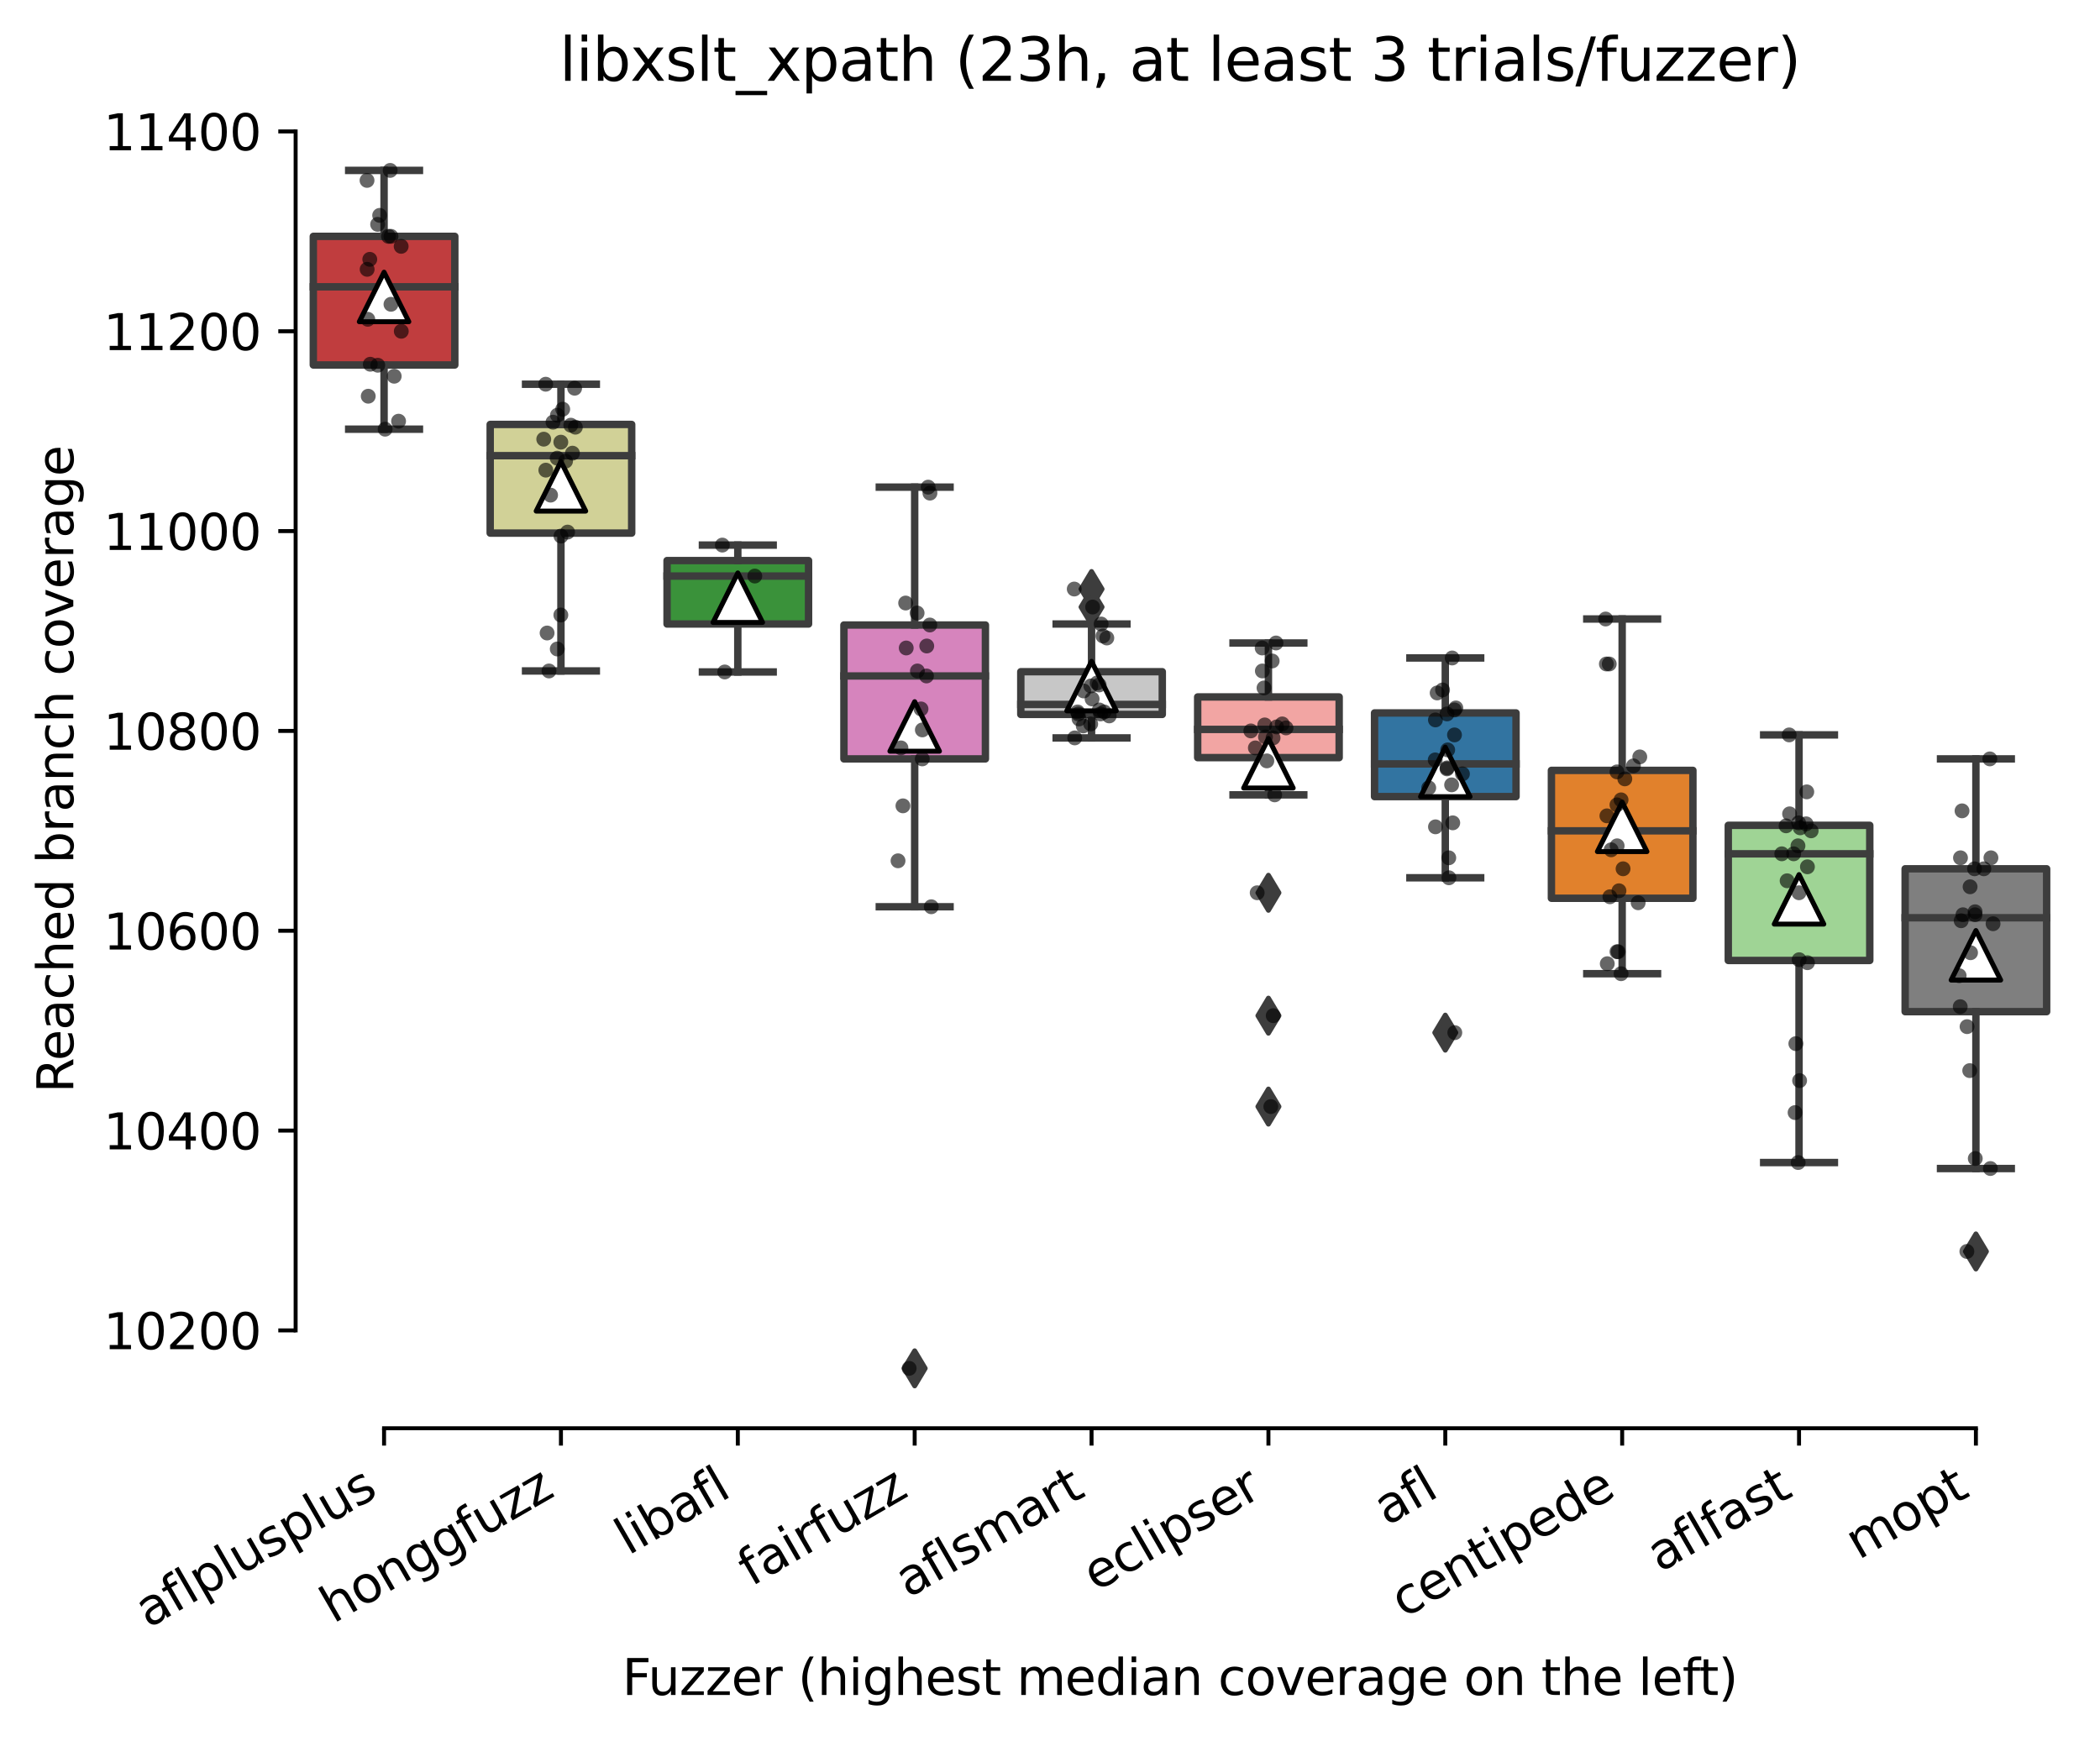 <?xml version="1.0" encoding="utf-8" standalone="no"?>
<!DOCTYPE svg PUBLIC "-//W3C//DTD SVG 1.1//EN"
  "http://www.w3.org/Graphics/SVG/1.1/DTD/svg11.dtd">
<svg xmlns:xlink="http://www.w3.org/1999/xlink" width="424.011pt" height="351.576pt" viewBox="0 0 424.011 351.576" xmlns="http://www.w3.org/2000/svg" version="1.1">
 <defs>
  <style type="text/css">*{stroke-linejoin: round; stroke-linecap: butt}</style>
 </defs>
 <g id="figure_1">
  <g id="patch_1">
   <path d="M 0 351.576 
L 424.011 351.576 
L 424.011 0 
L 0 0 
z
" style="fill: #ffffff"/>
  </g>
  <g id="axes_1">
   <g id="patch_2">
    <path d="M 59.691 288.43 
L 416.811 288.43 
L 416.811 22.318 
L 59.691 22.318 
z
" style="fill: #ffffff"/>
   </g>
   <g id="patch_3">
    <path d="M 63.262 73.708 
L 91.831 73.708 
L 91.831 47.731 
L 63.262 47.731 
L 63.262 73.708 
z
" clip-path="url(#pdbd8f06ef7)" style="fill: #c03d3e; stroke: #3d3d3d; stroke-width: 1.5; stroke-linejoin: miter"/>
   </g>
   <g id="patch_4">
    <path d="M 98.974 107.656 
L 127.543 107.656 
L 127.543 85.714 
L 98.974 85.714 
L 98.974 107.656 
z
" clip-path="url(#pdbd8f06ef7)" style="fill: #d1d197; stroke: #3d3d3d; stroke-width: 1.5; stroke-linejoin: miter"/>
   </g>
   <g id="patch_5">
    <path d="M 134.686 126.017 
L 163.255 126.017 
L 163.255 113.205 
L 134.686 113.205 
L 134.686 126.017 
z
" clip-path="url(#pdbd8f06ef7)" style="fill: #3a923a; stroke: #3d3d3d; stroke-width: 1.5; stroke-linejoin: miter"/>
   </g>
   <g id="patch_6">
    <path d="M 170.398 153.256 
L 198.967 153.256 
L 198.967 126.219 
L 170.398 126.219 
L 170.398 153.256 
z
" clip-path="url(#pdbd8f06ef7)" style="fill: #d684bd; stroke: #3d3d3d; stroke-width: 1.5; stroke-linejoin: miter"/>
   </g>
   <g id="patch_7">
    <path d="M 206.11 144.277 
L 234.679 144.277 
L 234.679 135.651 
L 206.11 135.651 
L 206.11 144.277 
z
" clip-path="url(#pdbd8f06ef7)" style="fill: #c7c7c7; stroke: #3d3d3d; stroke-width: 1.5; stroke-linejoin: miter"/>
   </g>
   <g id="patch_8">
    <path d="M 241.822 153.003 
L 270.391 153.003 
L 270.391 140.746 
L 241.822 140.746 
L 241.822 153.003 
z
" clip-path="url(#pdbd8f06ef7)" style="fill: #f2a5a3; stroke: #3d3d3d; stroke-width: 1.5; stroke-linejoin: miter"/>
   </g>
   <g id="patch_9">
    <path d="M 277.534 160.872 
L 306.103 160.872 
L 306.103 143.974 
L 277.534 143.974 
L 277.534 160.872 
z
" clip-path="url(#pdbd8f06ef7)" style="fill: #3274a1; stroke: #3d3d3d; stroke-width: 1.5; stroke-linejoin: miter"/>
   </g>
   <g id="patch_10">
    <path d="M 313.246 181.402 
L 341.815 181.402 
L 341.815 155.576 
L 313.246 155.576 
L 313.246 181.402 
z
" clip-path="url(#pdbd8f06ef7)" style="fill: #e1812c; stroke: #3d3d3d; stroke-width: 1.5; stroke-linejoin: miter"/>
   </g>
   <g id="patch_11">
    <path d="M 348.958 193.962 
L 377.527 193.962 
L 377.527 166.673 
L 348.958 166.673 
L 348.958 193.962 
z
" clip-path="url(#pdbd8f06ef7)" style="fill: #9fd495; stroke: #3d3d3d; stroke-width: 1.5; stroke-linejoin: miter"/>
   </g>
   <g id="patch_12">
    <path d="M 384.67 204.303 
L 413.239 204.303 
L 413.239 175.45 
L 384.67 175.45 
L 384.67 204.303 
z
" clip-path="url(#pdbd8f06ef7)" style="fill: #7f7f7f; stroke: #3d3d3d; stroke-width: 1.5; stroke-linejoin: miter"/>
   </g>
   <g id="matplotlib.axis_1">
    <g id="xtick_1">
     <g id="line2d_1">
      <defs>
       <path id="m243fed2390" d="M 0 0 
L 0 3.5 
" style="stroke: #000000; stroke-width: 0.8"/>
      </defs>
      <g>
       <use xlink:href="#m243fed2390" x="77.547" y="288.43" style="stroke: #000000; stroke-width: 0.8"/>
      </g>
     </g>
     <g id="text_1">
      <!-- aflplusplus -->
      <g transform="translate(29.938 328.897) rotate(-30) scale(0.1 -0.1)">
       <defs>
        <path id="DejaVuSans-61" d="M 2194 1759 
Q 1497 1759 1228 1600 
Q 959 1441 959 1056 
Q 959 750 1161 570 
Q 1363 391 1709 391 
Q 2188 391 2477 730 
Q 2766 1069 2766 1631 
L 2766 1759 
L 2194 1759 
z
M 3341 1997 
L 3341 0 
L 2766 0 
L 2766 531 
Q 2569 213 2275 61 
Q 1981 -91 1556 -91 
Q 1019 -91 701 211 
Q 384 513 384 1019 
Q 384 1609 779 1909 
Q 1175 2209 1959 2209 
L 2766 2209 
L 2766 2266 
Q 2766 2663 2505 2880 
Q 2244 3097 1772 3097 
Q 1472 3097 1187 3025 
Q 903 2953 641 2809 
L 641 3341 
Q 956 3463 1253 3523 
Q 1550 3584 1831 3584 
Q 2591 3584 2966 3190 
Q 3341 2797 3341 1997 
z
" transform="scale(0.016)"/>
        <path id="DejaVuSans-66" d="M 2375 4863 
L 2375 4384 
L 1825 4384 
Q 1516 4384 1395 4259 
Q 1275 4134 1275 3809 
L 1275 3500 
L 2222 3500 
L 2222 3053 
L 1275 3053 
L 1275 0 
L 697 0 
L 697 3053 
L 147 3053 
L 147 3500 
L 697 3500 
L 697 3744 
Q 697 4328 969 4595 
Q 1241 4863 1831 4863 
L 2375 4863 
z
" transform="scale(0.016)"/>
        <path id="DejaVuSans-6c" d="M 603 4863 
L 1178 4863 
L 1178 0 
L 603 0 
L 603 4863 
z
" transform="scale(0.016)"/>
        <path id="DejaVuSans-70" d="M 1159 525 
L 1159 -1331 
L 581 -1331 
L 581 3500 
L 1159 3500 
L 1159 2969 
Q 1341 3281 1617 3432 
Q 1894 3584 2278 3584 
Q 2916 3584 3314 3078 
Q 3713 2572 3713 1747 
Q 3713 922 3314 415 
Q 2916 -91 2278 -91 
Q 1894 -91 1617 61 
Q 1341 213 1159 525 
z
M 3116 1747 
Q 3116 2381 2855 2742 
Q 2594 3103 2138 3103 
Q 1681 3103 1420 2742 
Q 1159 2381 1159 1747 
Q 1159 1113 1420 752 
Q 1681 391 2138 391 
Q 2594 391 2855 752 
Q 3116 1113 3116 1747 
z
" transform="scale(0.016)"/>
        <path id="DejaVuSans-75" d="M 544 1381 
L 544 3500 
L 1119 3500 
L 1119 1403 
Q 1119 906 1312 657 
Q 1506 409 1894 409 
Q 2359 409 2629 706 
Q 2900 1003 2900 1516 
L 2900 3500 
L 3475 3500 
L 3475 0 
L 2900 0 
L 2900 538 
Q 2691 219 2414 64 
Q 2138 -91 1772 -91 
Q 1169 -91 856 284 
Q 544 659 544 1381 
z
M 1991 3584 
L 1991 3584 
z
" transform="scale(0.016)"/>
        <path id="DejaVuSans-73" d="M 2834 3397 
L 2834 2853 
Q 2591 2978 2328 3040 
Q 2066 3103 1784 3103 
Q 1356 3103 1142 2972 
Q 928 2841 928 2578 
Q 928 2378 1081 2264 
Q 1234 2150 1697 2047 
L 1894 2003 
Q 2506 1872 2764 1633 
Q 3022 1394 3022 966 
Q 3022 478 2636 193 
Q 2250 -91 1575 -91 
Q 1294 -91 989 -36 
Q 684 19 347 128 
L 347 722 
Q 666 556 975 473 
Q 1284 391 1588 391 
Q 1994 391 2212 530 
Q 2431 669 2431 922 
Q 2431 1156 2273 1281 
Q 2116 1406 1581 1522 
L 1381 1569 
Q 847 1681 609 1914 
Q 372 2147 372 2553 
Q 372 3047 722 3315 
Q 1072 3584 1716 3584 
Q 2034 3584 2315 3537 
Q 2597 3491 2834 3397 
z
" transform="scale(0.016)"/>
       </defs>
       <use xlink:href="#DejaVuSans-61"/>
       <use xlink:href="#DejaVuSans-66" x="61.279"/>
       <use xlink:href="#DejaVuSans-6c" x="96.484"/>
       <use xlink:href="#DejaVuSans-70" x="124.268"/>
       <use xlink:href="#DejaVuSans-6c" x="187.744"/>
       <use xlink:href="#DejaVuSans-75" x="215.527"/>
       <use xlink:href="#DejaVuSans-73" x="278.906"/>
       <use xlink:href="#DejaVuSans-70" x="331.006"/>
       <use xlink:href="#DejaVuSans-6c" x="394.482"/>
       <use xlink:href="#DejaVuSans-75" x="422.266"/>
       <use xlink:href="#DejaVuSans-73" x="485.645"/>
      </g>
     </g>
    </g>
    <g id="xtick_2">
     <g id="line2d_2">
      <g>
       <use xlink:href="#m243fed2390" x="113.259" y="288.43" style="stroke: #000000; stroke-width: 0.8"/>
      </g>
     </g>
     <g id="text_2">
      <!-- honggfuzz -->
      <g transform="translate(67.319 327.933) rotate(-30) scale(0.1 -0.1)">
       <defs>
        <path id="DejaVuSans-68" d="M 3513 2113 
L 3513 0 
L 2938 0 
L 2938 2094 
Q 2938 2591 2744 2837 
Q 2550 3084 2163 3084 
Q 1697 3084 1428 2787 
Q 1159 2491 1159 1978 
L 1159 0 
L 581 0 
L 581 4863 
L 1159 4863 
L 1159 2956 
Q 1366 3272 1645 3428 
Q 1925 3584 2291 3584 
Q 2894 3584 3203 3211 
Q 3513 2838 3513 2113 
z
" transform="scale(0.016)"/>
        <path id="DejaVuSans-6f" d="M 1959 3097 
Q 1497 3097 1228 2736 
Q 959 2375 959 1747 
Q 959 1119 1226 758 
Q 1494 397 1959 397 
Q 2419 397 2687 759 
Q 2956 1122 2956 1747 
Q 2956 2369 2687 2733 
Q 2419 3097 1959 3097 
z
M 1959 3584 
Q 2709 3584 3137 3096 
Q 3566 2609 3566 1747 
Q 3566 888 3137 398 
Q 2709 -91 1959 -91 
Q 1206 -91 779 398 
Q 353 888 353 1747 
Q 353 2609 779 3096 
Q 1206 3584 1959 3584 
z
" transform="scale(0.016)"/>
        <path id="DejaVuSans-6e" d="M 3513 2113 
L 3513 0 
L 2938 0 
L 2938 2094 
Q 2938 2591 2744 2837 
Q 2550 3084 2163 3084 
Q 1697 3084 1428 2787 
Q 1159 2491 1159 1978 
L 1159 0 
L 581 0 
L 581 3500 
L 1159 3500 
L 1159 2956 
Q 1366 3272 1645 3428 
Q 1925 3584 2291 3584 
Q 2894 3584 3203 3211 
Q 3513 2838 3513 2113 
z
" transform="scale(0.016)"/>
        <path id="DejaVuSans-67" d="M 2906 1791 
Q 2906 2416 2648 2759 
Q 2391 3103 1925 3103 
Q 1463 3103 1205 2759 
Q 947 2416 947 1791 
Q 947 1169 1205 825 
Q 1463 481 1925 481 
Q 2391 481 2648 825 
Q 2906 1169 2906 1791 
z
M 3481 434 
Q 3481 -459 3084 -895 
Q 2688 -1331 1869 -1331 
Q 1566 -1331 1297 -1286 
Q 1028 -1241 775 -1147 
L 775 -588 
Q 1028 -725 1275 -790 
Q 1522 -856 1778 -856 
Q 2344 -856 2625 -561 
Q 2906 -266 2906 331 
L 2906 616 
Q 2728 306 2450 153 
Q 2172 0 1784 0 
Q 1141 0 747 490 
Q 353 981 353 1791 
Q 353 2603 747 3093 
Q 1141 3584 1784 3584 
Q 2172 3584 2450 3431 
Q 2728 3278 2906 2969 
L 2906 3500 
L 3481 3500 
L 3481 434 
z
" transform="scale(0.016)"/>
        <path id="DejaVuSans-7a" d="M 353 3500 
L 3084 3500 
L 3084 2975 
L 922 459 
L 3084 459 
L 3084 0 
L 275 0 
L 275 525 
L 2438 3041 
L 353 3041 
L 353 3500 
z
" transform="scale(0.016)"/>
       </defs>
       <use xlink:href="#DejaVuSans-68"/>
       <use xlink:href="#DejaVuSans-6f" x="63.379"/>
       <use xlink:href="#DejaVuSans-6e" x="124.561"/>
       <use xlink:href="#DejaVuSans-67" x="187.939"/>
       <use xlink:href="#DejaVuSans-67" x="251.416"/>
       <use xlink:href="#DejaVuSans-66" x="314.893"/>
       <use xlink:href="#DejaVuSans-75" x="350.098"/>
       <use xlink:href="#DejaVuSans-7a" x="413.477"/>
       <use xlink:href="#DejaVuSans-7a" x="465.967"/>
      </g>
     </g>
    </g>
    <g id="xtick_3">
     <g id="line2d_3">
      <g>
       <use xlink:href="#m243fed2390" x="148.971" y="288.43" style="stroke: #000000; stroke-width: 0.8"/>
      </g>
     </g>
     <g id="text_3">
      <!-- libafl -->
      <g transform="translate(126.859 314.176) rotate(-30) scale(0.1 -0.1)">
       <defs>
        <path id="DejaVuSans-69" d="M 603 3500 
L 1178 3500 
L 1178 0 
L 603 0 
L 603 3500 
z
M 603 4863 
L 1178 4863 
L 1178 4134 
L 603 4134 
L 603 4863 
z
" transform="scale(0.016)"/>
        <path id="DejaVuSans-62" d="M 3116 1747 
Q 3116 2381 2855 2742 
Q 2594 3103 2138 3103 
Q 1681 3103 1420 2742 
Q 1159 2381 1159 1747 
Q 1159 1113 1420 752 
Q 1681 391 2138 391 
Q 2594 391 2855 752 
Q 3116 1113 3116 1747 
z
M 1159 2969 
Q 1341 3281 1617 3432 
Q 1894 3584 2278 3584 
Q 2916 3584 3314 3078 
Q 3713 2572 3713 1747 
Q 3713 922 3314 415 
Q 2916 -91 2278 -91 
Q 1894 -91 1617 61 
Q 1341 213 1159 525 
L 1159 0 
L 581 0 
L 581 4863 
L 1159 4863 
L 1159 2969 
z
" transform="scale(0.016)"/>
       </defs>
       <use xlink:href="#DejaVuSans-6c"/>
       <use xlink:href="#DejaVuSans-69" x="27.783"/>
       <use xlink:href="#DejaVuSans-62" x="55.566"/>
       <use xlink:href="#DejaVuSans-61" x="119.043"/>
       <use xlink:href="#DejaVuSans-66" x="180.322"/>
       <use xlink:href="#DejaVuSans-6c" x="215.527"/>
      </g>
     </g>
    </g>
    <g id="xtick_4">
     <g id="line2d_4">
      <g>
       <use xlink:href="#m243fed2390" x="184.683" y="288.43" style="stroke: #000000; stroke-width: 0.8"/>
      </g>
     </g>
     <g id="text_4">
      <!-- fairfuzz -->
      <g transform="translate(151.693 320.457) rotate(-30) scale(0.1 -0.1)">
       <defs>
        <path id="DejaVuSans-72" d="M 2631 2963 
Q 2534 3019 2420 3045 
Q 2306 3072 2169 3072 
Q 1681 3072 1420 2755 
Q 1159 2438 1159 1844 
L 1159 0 
L 581 0 
L 581 3500 
L 1159 3500 
L 1159 2956 
Q 1341 3275 1631 3429 
Q 1922 3584 2338 3584 
Q 2397 3584 2469 3576 
Q 2541 3569 2628 3553 
L 2631 2963 
z
" transform="scale(0.016)"/>
       </defs>
       <use xlink:href="#DejaVuSans-66"/>
       <use xlink:href="#DejaVuSans-61" x="35.205"/>
       <use xlink:href="#DejaVuSans-69" x="96.484"/>
       <use xlink:href="#DejaVuSans-72" x="124.268"/>
       <use xlink:href="#DejaVuSans-66" x="165.381"/>
       <use xlink:href="#DejaVuSans-75" x="200.586"/>
       <use xlink:href="#DejaVuSans-7a" x="263.965"/>
       <use xlink:href="#DejaVuSans-7a" x="316.455"/>
      </g>
     </g>
    </g>
    <g id="xtick_5">
     <g id="line2d_5">
      <g>
       <use xlink:href="#m243fed2390" x="220.395" y="288.43" style="stroke: #000000; stroke-width: 0.8"/>
      </g>
     </g>
     <g id="text_5">
      <!-- aflsmart -->
      <g transform="translate(183.384 322.779) rotate(-30) scale(0.1 -0.1)">
       <defs>
        <path id="DejaVuSans-6d" d="M 3328 2828 
Q 3544 3216 3844 3400 
Q 4144 3584 4550 3584 
Q 5097 3584 5394 3201 
Q 5691 2819 5691 2113 
L 5691 0 
L 5113 0 
L 5113 2094 
Q 5113 2597 4934 2840 
Q 4756 3084 4391 3084 
Q 3944 3084 3684 2787 
Q 3425 2491 3425 1978 
L 3425 0 
L 2847 0 
L 2847 2094 
Q 2847 2600 2669 2842 
Q 2491 3084 2119 3084 
Q 1678 3084 1418 2786 
Q 1159 2488 1159 1978 
L 1159 0 
L 581 0 
L 581 3500 
L 1159 3500 
L 1159 2956 
Q 1356 3278 1631 3431 
Q 1906 3584 2284 3584 
Q 2666 3584 2933 3390 
Q 3200 3197 3328 2828 
z
" transform="scale(0.016)"/>
        <path id="DejaVuSans-74" d="M 1172 4494 
L 1172 3500 
L 2356 3500 
L 2356 3053 
L 1172 3053 
L 1172 1153 
Q 1172 725 1289 603 
Q 1406 481 1766 481 
L 2356 481 
L 2356 0 
L 1766 0 
Q 1100 0 847 248 
Q 594 497 594 1153 
L 594 3053 
L 172 3053 
L 172 3500 
L 594 3500 
L 594 4494 
L 1172 4494 
z
" transform="scale(0.016)"/>
       </defs>
       <use xlink:href="#DejaVuSans-61"/>
       <use xlink:href="#DejaVuSans-66" x="61.279"/>
       <use xlink:href="#DejaVuSans-6c" x="96.484"/>
       <use xlink:href="#DejaVuSans-73" x="124.268"/>
       <use xlink:href="#DejaVuSans-6d" x="176.367"/>
       <use xlink:href="#DejaVuSans-61" x="273.779"/>
       <use xlink:href="#DejaVuSans-72" x="335.059"/>
       <use xlink:href="#DejaVuSans-74" x="376.172"/>
      </g>
     </g>
    </g>
    <g id="xtick_6">
     <g id="line2d_6">
      <g>
       <use xlink:href="#m243fed2390" x="256.107" y="288.43" style="stroke: #000000; stroke-width: 0.8"/>
      </g>
     </g>
     <g id="text_6">
      <!-- eclipser -->
      <g transform="translate(221.266 321.525) rotate(-30) scale(0.1 -0.1)">
       <defs>
        <path id="DejaVuSans-65" d="M 3597 1894 
L 3597 1613 
L 953 1613 
Q 991 1019 1311 708 
Q 1631 397 2203 397 
Q 2534 397 2845 478 
Q 3156 559 3463 722 
L 3463 178 
Q 3153 47 2828 -22 
Q 2503 -91 2169 -91 
Q 1331 -91 842 396 
Q 353 884 353 1716 
Q 353 2575 817 3079 
Q 1281 3584 2069 3584 
Q 2775 3584 3186 3129 
Q 3597 2675 3597 1894 
z
M 3022 2063 
Q 3016 2534 2758 2815 
Q 2500 3097 2075 3097 
Q 1594 3097 1305 2825 
Q 1016 2553 972 2059 
L 3022 2063 
z
" transform="scale(0.016)"/>
        <path id="DejaVuSans-63" d="M 3122 3366 
L 3122 2828 
Q 2878 2963 2633 3030 
Q 2388 3097 2138 3097 
Q 1578 3097 1268 2742 
Q 959 2388 959 1747 
Q 959 1106 1268 751 
Q 1578 397 2138 397 
Q 2388 397 2633 464 
Q 2878 531 3122 666 
L 3122 134 
Q 2881 22 2623 -34 
Q 2366 -91 2075 -91 
Q 1284 -91 818 406 
Q 353 903 353 1747 
Q 353 2603 823 3093 
Q 1294 3584 2113 3584 
Q 2378 3584 2631 3529 
Q 2884 3475 3122 3366 
z
" transform="scale(0.016)"/>
       </defs>
       <use xlink:href="#DejaVuSans-65"/>
       <use xlink:href="#DejaVuSans-63" x="61.523"/>
       <use xlink:href="#DejaVuSans-6c" x="116.504"/>
       <use xlink:href="#DejaVuSans-69" x="144.287"/>
       <use xlink:href="#DejaVuSans-70" x="172.07"/>
       <use xlink:href="#DejaVuSans-73" x="235.547"/>
       <use xlink:href="#DejaVuSans-65" x="287.646"/>
       <use xlink:href="#DejaVuSans-72" x="349.17"/>
      </g>
     </g>
    </g>
    <g id="xtick_7">
     <g id="line2d_7">
      <g>
       <use xlink:href="#m243fed2390" x="291.819" y="288.43" style="stroke: #000000; stroke-width: 0.8"/>
      </g>
     </g>
     <g id="text_7">
      <!-- afl -->
      <g transform="translate(280.017 308.224) rotate(-30) scale(0.1 -0.1)">
       <use xlink:href="#DejaVuSans-61"/>
       <use xlink:href="#DejaVuSans-66" x="61.279"/>
       <use xlink:href="#DejaVuSans-6c" x="96.484"/>
      </g>
     </g>
    </g>
    <g id="xtick_8">
     <g id="line2d_8">
      <g>
       <use xlink:href="#m243fed2390" x="327.531" y="288.43" style="stroke: #000000; stroke-width: 0.8"/>
      </g>
     </g>
     <g id="text_8">
      <!-- centipede -->
      <g transform="translate(283.457 326.856) rotate(-30) scale(0.1 -0.1)">
       <defs>
        <path id="DejaVuSans-64" d="M 2906 2969 
L 2906 4863 
L 3481 4863 
L 3481 0 
L 2906 0 
L 2906 525 
Q 2725 213 2448 61 
Q 2172 -91 1784 -91 
Q 1150 -91 751 415 
Q 353 922 353 1747 
Q 353 2572 751 3078 
Q 1150 3584 1784 3584 
Q 2172 3584 2448 3432 
Q 2725 3281 2906 2969 
z
M 947 1747 
Q 947 1113 1208 752 
Q 1469 391 1925 391 
Q 2381 391 2643 752 
Q 2906 1113 2906 1747 
Q 2906 2381 2643 2742 
Q 2381 3103 1925 3103 
Q 1469 3103 1208 2742 
Q 947 2381 947 1747 
z
" transform="scale(0.016)"/>
       </defs>
       <use xlink:href="#DejaVuSans-63"/>
       <use xlink:href="#DejaVuSans-65" x="54.98"/>
       <use xlink:href="#DejaVuSans-6e" x="116.504"/>
       <use xlink:href="#DejaVuSans-74" x="179.883"/>
       <use xlink:href="#DejaVuSans-69" x="219.092"/>
       <use xlink:href="#DejaVuSans-70" x="246.875"/>
       <use xlink:href="#DejaVuSans-65" x="310.352"/>
       <use xlink:href="#DejaVuSans-64" x="371.875"/>
       <use xlink:href="#DejaVuSans-65" x="435.352"/>
      </g>
     </g>
    </g>
    <g id="xtick_9">
     <g id="line2d_9">
      <g>
       <use xlink:href="#m243fed2390" x="363.243" y="288.43" style="stroke: #000000; stroke-width: 0.8"/>
      </g>
     </g>
     <g id="text_9">
      <!-- aflfast -->
      <g transform="translate(335.179 317.613) rotate(-30) scale(0.1 -0.1)">
       <use xlink:href="#DejaVuSans-61"/>
       <use xlink:href="#DejaVuSans-66" x="61.279"/>
       <use xlink:href="#DejaVuSans-6c" x="96.484"/>
       <use xlink:href="#DejaVuSans-66" x="124.268"/>
       <use xlink:href="#DejaVuSans-61" x="159.473"/>
       <use xlink:href="#DejaVuSans-73" x="220.752"/>
       <use xlink:href="#DejaVuSans-74" x="272.852"/>
      </g>
     </g>
    </g>
    <g id="xtick_10">
     <g id="line2d_10">
      <g>
       <use xlink:href="#m243fed2390" x="398.955" y="288.43" style="stroke: #000000; stroke-width: 0.8"/>
      </g>
     </g>
     <g id="text_10">
      <!-- mopt -->
      <g transform="translate(375.287 315.075) rotate(-30) scale(0.1 -0.1)">
       <use xlink:href="#DejaVuSans-6d"/>
       <use xlink:href="#DejaVuSans-6f" x="97.412"/>
       <use xlink:href="#DejaVuSans-70" x="158.594"/>
       <use xlink:href="#DejaVuSans-74" x="222.07"/>
      </g>
     </g>
    </g>
    <g id="text_11">
     <!-- Fuzzer (highest median coverage on the left) -->
     <g transform="translate(125.633 342.297) scale(0.1 -0.1)">
      <defs>
       <path id="DejaVuSans-46" d="M 628 4666 
L 3309 4666 
L 3309 4134 
L 1259 4134 
L 1259 2759 
L 3109 2759 
L 3109 2228 
L 1259 2228 
L 1259 0 
L 628 0 
L 628 4666 
z
" transform="scale(0.016)"/>
       <path id="DejaVuSans-20" transform="scale(0.016)"/>
       <path id="DejaVuSans-28" d="M 1984 4856 
Q 1566 4138 1362 3434 
Q 1159 2731 1159 2009 
Q 1159 1288 1364 580 
Q 1569 -128 1984 -844 
L 1484 -844 
Q 1016 -109 783 600 
Q 550 1309 550 2009 
Q 550 2706 781 3412 
Q 1013 4119 1484 4856 
L 1984 4856 
z
" transform="scale(0.016)"/>
       <path id="DejaVuSans-76" d="M 191 3500 
L 800 3500 
L 1894 563 
L 2988 3500 
L 3597 3500 
L 2284 0 
L 1503 0 
L 191 3500 
z
" transform="scale(0.016)"/>
       <path id="DejaVuSans-29" d="M 513 4856 
L 1013 4856 
Q 1481 4119 1714 3412 
Q 1947 2706 1947 2009 
Q 1947 1309 1714 600 
Q 1481 -109 1013 -844 
L 513 -844 
Q 928 -128 1133 580 
Q 1338 1288 1338 2009 
Q 1338 2731 1133 3434 
Q 928 4138 513 4856 
z
" transform="scale(0.016)"/>
      </defs>
      <use xlink:href="#DejaVuSans-46"/>
      <use xlink:href="#DejaVuSans-75" x="52.02"/>
      <use xlink:href="#DejaVuSans-7a" x="115.398"/>
      <use xlink:href="#DejaVuSans-7a" x="167.889"/>
      <use xlink:href="#DejaVuSans-65" x="220.379"/>
      <use xlink:href="#DejaVuSans-72" x="281.902"/>
      <use xlink:href="#DejaVuSans-20" x="323.016"/>
      <use xlink:href="#DejaVuSans-28" x="354.803"/>
      <use xlink:href="#DejaVuSans-68" x="393.816"/>
      <use xlink:href="#DejaVuSans-69" x="457.195"/>
      <use xlink:href="#DejaVuSans-67" x="484.979"/>
      <use xlink:href="#DejaVuSans-68" x="548.455"/>
      <use xlink:href="#DejaVuSans-65" x="611.834"/>
      <use xlink:href="#DejaVuSans-73" x="673.357"/>
      <use xlink:href="#DejaVuSans-74" x="725.457"/>
      <use xlink:href="#DejaVuSans-20" x="764.666"/>
      <use xlink:href="#DejaVuSans-6d" x="796.453"/>
      <use xlink:href="#DejaVuSans-65" x="893.865"/>
      <use xlink:href="#DejaVuSans-64" x="955.389"/>
      <use xlink:href="#DejaVuSans-69" x="1018.865"/>
      <use xlink:href="#DejaVuSans-61" x="1046.648"/>
      <use xlink:href="#DejaVuSans-6e" x="1107.928"/>
      <use xlink:href="#DejaVuSans-20" x="1171.307"/>
      <use xlink:href="#DejaVuSans-63" x="1203.094"/>
      <use xlink:href="#DejaVuSans-6f" x="1258.074"/>
      <use xlink:href="#DejaVuSans-76" x="1319.256"/>
      <use xlink:href="#DejaVuSans-65" x="1378.436"/>
      <use xlink:href="#DejaVuSans-72" x="1439.959"/>
      <use xlink:href="#DejaVuSans-61" x="1481.072"/>
      <use xlink:href="#DejaVuSans-67" x="1542.352"/>
      <use xlink:href="#DejaVuSans-65" x="1605.828"/>
      <use xlink:href="#DejaVuSans-20" x="1667.352"/>
      <use xlink:href="#DejaVuSans-6f" x="1699.139"/>
      <use xlink:href="#DejaVuSans-6e" x="1760.32"/>
      <use xlink:href="#DejaVuSans-20" x="1823.699"/>
      <use xlink:href="#DejaVuSans-74" x="1855.486"/>
      <use xlink:href="#DejaVuSans-68" x="1894.695"/>
      <use xlink:href="#DejaVuSans-65" x="1958.074"/>
      <use xlink:href="#DejaVuSans-20" x="2019.598"/>
      <use xlink:href="#DejaVuSans-6c" x="2051.385"/>
      <use xlink:href="#DejaVuSans-65" x="2079.168"/>
      <use xlink:href="#DejaVuSans-66" x="2140.691"/>
      <use xlink:href="#DejaVuSans-74" x="2174.146"/>
      <use xlink:href="#DejaVuSans-29" x="2213.355"/>
     </g>
    </g>
   </g>
   <g id="matplotlib.axis_2">
    <g id="ytick_1">
     <g id="line2d_11">
      <defs>
       <path id="m7515c86682" d="M 0 0 
L -3.5 0 
" style="stroke: #000000; stroke-width: 0.8"/>
      </defs>
      <g>
       <use xlink:href="#m7515c86682" x="59.691" y="268.667" style="stroke: #000000; stroke-width: 0.8"/>
      </g>
     </g>
     <g id="text_12">
      <!-- 10200 -->
      <g transform="translate(20.878 272.466) scale(0.1 -0.1)">
       <defs>
        <path id="DejaVuSans-31" d="M 794 531 
L 1825 531 
L 1825 4091 
L 703 3866 
L 703 4441 
L 1819 4666 
L 2450 4666 
L 2450 531 
L 3481 531 
L 3481 0 
L 794 0 
L 794 531 
z
" transform="scale(0.016)"/>
        <path id="DejaVuSans-30" d="M 2034 4250 
Q 1547 4250 1301 3770 
Q 1056 3291 1056 2328 
Q 1056 1369 1301 889 
Q 1547 409 2034 409 
Q 2525 409 2770 889 
Q 3016 1369 3016 2328 
Q 3016 3291 2770 3770 
Q 2525 4250 2034 4250 
z
M 2034 4750 
Q 2819 4750 3233 4129 
Q 3647 3509 3647 2328 
Q 3647 1150 3233 529 
Q 2819 -91 2034 -91 
Q 1250 -91 836 529 
Q 422 1150 422 2328 
Q 422 3509 836 4129 
Q 1250 4750 2034 4750 
z
" transform="scale(0.016)"/>
        <path id="DejaVuSans-32" d="M 1228 531 
L 3431 531 
L 3431 0 
L 469 0 
L 469 531 
Q 828 903 1448 1529 
Q 2069 2156 2228 2338 
Q 2531 2678 2651 2914 
Q 2772 3150 2772 3378 
Q 2772 3750 2511 3984 
Q 2250 4219 1831 4219 
Q 1534 4219 1204 4116 
Q 875 4013 500 3803 
L 500 4441 
Q 881 4594 1212 4672 
Q 1544 4750 1819 4750 
Q 2544 4750 2975 4387 
Q 3406 4025 3406 3419 
Q 3406 3131 3298 2873 
Q 3191 2616 2906 2266 
Q 2828 2175 2409 1742 
Q 1991 1309 1228 531 
z
" transform="scale(0.016)"/>
       </defs>
       <use xlink:href="#DejaVuSans-31"/>
       <use xlink:href="#DejaVuSans-30" x="63.623"/>
       <use xlink:href="#DejaVuSans-32" x="127.246"/>
       <use xlink:href="#DejaVuSans-30" x="190.869"/>
       <use xlink:href="#DejaVuSans-30" x="254.492"/>
      </g>
     </g>
    </g>
    <g id="ytick_2">
     <g id="line2d_12">
      <g>
       <use xlink:href="#m7515c86682" x="59.691" y="228.313" style="stroke: #000000; stroke-width: 0.8"/>
      </g>
     </g>
     <g id="text_13">
      <!-- 10400 -->
      <g transform="translate(20.878 232.113) scale(0.1 -0.1)">
       <defs>
        <path id="DejaVuSans-34" d="M 2419 4116 
L 825 1625 
L 2419 1625 
L 2419 4116 
z
M 2253 4666 
L 3047 4666 
L 3047 1625 
L 3713 1625 
L 3713 1100 
L 3047 1100 
L 3047 0 
L 2419 0 
L 2419 1100 
L 313 1100 
L 313 1709 
L 2253 4666 
z
" transform="scale(0.016)"/>
       </defs>
       <use xlink:href="#DejaVuSans-31"/>
       <use xlink:href="#DejaVuSans-30" x="63.623"/>
       <use xlink:href="#DejaVuSans-34" x="127.246"/>
       <use xlink:href="#DejaVuSans-30" x="190.869"/>
       <use xlink:href="#DejaVuSans-30" x="254.492"/>
      </g>
     </g>
    </g>
    <g id="ytick_3">
     <g id="line2d_13">
      <g>
       <use xlink:href="#m7515c86682" x="59.691" y="187.96" style="stroke: #000000; stroke-width: 0.8"/>
      </g>
     </g>
     <g id="text_14">
      <!-- 10600 -->
      <g transform="translate(20.878 191.759) scale(0.1 -0.1)">
       <defs>
        <path id="DejaVuSans-36" d="M 2113 2584 
Q 1688 2584 1439 2293 
Q 1191 2003 1191 1497 
Q 1191 994 1439 701 
Q 1688 409 2113 409 
Q 2538 409 2786 701 
Q 3034 994 3034 1497 
Q 3034 2003 2786 2293 
Q 2538 2584 2113 2584 
z
M 3366 4563 
L 3366 3988 
Q 3128 4100 2886 4159 
Q 2644 4219 2406 4219 
Q 1781 4219 1451 3797 
Q 1122 3375 1075 2522 
Q 1259 2794 1537 2939 
Q 1816 3084 2150 3084 
Q 2853 3084 3261 2657 
Q 3669 2231 3669 1497 
Q 3669 778 3244 343 
Q 2819 -91 2113 -91 
Q 1303 -91 875 529 
Q 447 1150 447 2328 
Q 447 3434 972 4092 
Q 1497 4750 2381 4750 
Q 2619 4750 2861 4703 
Q 3103 4656 3366 4563 
z
" transform="scale(0.016)"/>
       </defs>
       <use xlink:href="#DejaVuSans-31"/>
       <use xlink:href="#DejaVuSans-30" x="63.623"/>
       <use xlink:href="#DejaVuSans-36" x="127.246"/>
       <use xlink:href="#DejaVuSans-30" x="190.869"/>
       <use xlink:href="#DejaVuSans-30" x="254.492"/>
      </g>
     </g>
    </g>
    <g id="ytick_4">
     <g id="line2d_14">
      <g>
       <use xlink:href="#m7515c86682" x="59.691" y="147.606" style="stroke: #000000; stroke-width: 0.8"/>
      </g>
     </g>
     <g id="text_15">
      <!-- 10800 -->
      <g transform="translate(20.878 151.405) scale(0.1 -0.1)">
       <defs>
        <path id="DejaVuSans-38" d="M 2034 2216 
Q 1584 2216 1326 1975 
Q 1069 1734 1069 1313 
Q 1069 891 1326 650 
Q 1584 409 2034 409 
Q 2484 409 2743 651 
Q 3003 894 3003 1313 
Q 3003 1734 2745 1975 
Q 2488 2216 2034 2216 
z
M 1403 2484 
Q 997 2584 770 2862 
Q 544 3141 544 3541 
Q 544 4100 942 4425 
Q 1341 4750 2034 4750 
Q 2731 4750 3128 4425 
Q 3525 4100 3525 3541 
Q 3525 3141 3298 2862 
Q 3072 2584 2669 2484 
Q 3125 2378 3379 2068 
Q 3634 1759 3634 1313 
Q 3634 634 3220 271 
Q 2806 -91 2034 -91 
Q 1263 -91 848 271 
Q 434 634 434 1313 
Q 434 1759 690 2068 
Q 947 2378 1403 2484 
z
M 1172 3481 
Q 1172 3119 1398 2916 
Q 1625 2713 2034 2713 
Q 2441 2713 2670 2916 
Q 2900 3119 2900 3481 
Q 2900 3844 2670 4047 
Q 2441 4250 2034 4250 
Q 1625 4250 1398 4047 
Q 1172 3844 1172 3481 
z
" transform="scale(0.016)"/>
       </defs>
       <use xlink:href="#DejaVuSans-31"/>
       <use xlink:href="#DejaVuSans-30" x="63.623"/>
       <use xlink:href="#DejaVuSans-38" x="127.246"/>
       <use xlink:href="#DejaVuSans-30" x="190.869"/>
       <use xlink:href="#DejaVuSans-30" x="254.492"/>
      </g>
     </g>
    </g>
    <g id="ytick_5">
     <g id="line2d_15">
      <g>
       <use xlink:href="#m7515c86682" x="59.691" y="107.252" style="stroke: #000000; stroke-width: 0.8"/>
      </g>
     </g>
     <g id="text_16">
      <!-- 11000 -->
      <g transform="translate(20.878 111.052) scale(0.1 -0.1)">
       <use xlink:href="#DejaVuSans-31"/>
       <use xlink:href="#DejaVuSans-31" x="63.623"/>
       <use xlink:href="#DejaVuSans-30" x="127.246"/>
       <use xlink:href="#DejaVuSans-30" x="190.869"/>
       <use xlink:href="#DejaVuSans-30" x="254.492"/>
      </g>
     </g>
    </g>
    <g id="ytick_6">
     <g id="line2d_16">
      <g>
       <use xlink:href="#m7515c86682" x="59.691" y="66.899" style="stroke: #000000; stroke-width: 0.8"/>
      </g>
     </g>
     <g id="text_17">
      <!-- 11200 -->
      <g transform="translate(20.878 70.698) scale(0.1 -0.1)">
       <use xlink:href="#DejaVuSans-31"/>
       <use xlink:href="#DejaVuSans-31" x="63.623"/>
       <use xlink:href="#DejaVuSans-32" x="127.246"/>
       <use xlink:href="#DejaVuSans-30" x="190.869"/>
       <use xlink:href="#DejaVuSans-30" x="254.492"/>
      </g>
     </g>
    </g>
    <g id="ytick_7">
     <g id="line2d_17">
      <g>
       <use xlink:href="#m7515c86682" x="59.691" y="26.545" style="stroke: #000000; stroke-width: 0.8"/>
      </g>
     </g>
     <g id="text_18">
      <!-- 11400 -->
      <g transform="translate(20.878 30.344) scale(0.1 -0.1)">
       <use xlink:href="#DejaVuSans-31"/>
       <use xlink:href="#DejaVuSans-31" x="63.623"/>
       <use xlink:href="#DejaVuSans-34" x="127.246"/>
       <use xlink:href="#DejaVuSans-30" x="190.869"/>
       <use xlink:href="#DejaVuSans-30" x="254.492"/>
      </g>
     </g>
    </g>
    <g id="text_19">
     <!-- Reached branch coverage -->
     <g transform="translate(14.798 220.706) rotate(-90) scale(0.1 -0.1)">
      <defs>
       <path id="DejaVuSans-52" d="M 2841 2188 
Q 3044 2119 3236 1894 
Q 3428 1669 3622 1275 
L 4263 0 
L 3584 0 
L 2988 1197 
Q 2756 1666 2539 1819 
Q 2322 1972 1947 1972 
L 1259 1972 
L 1259 0 
L 628 0 
L 628 4666 
L 2053 4666 
Q 2853 4666 3247 4331 
Q 3641 3997 3641 3322 
Q 3641 2881 3436 2590 
Q 3231 2300 2841 2188 
z
M 1259 4147 
L 1259 2491 
L 2053 2491 
Q 2509 2491 2742 2702 
Q 2975 2913 2975 3322 
Q 2975 3731 2742 3939 
Q 2509 4147 2053 4147 
L 1259 4147 
z
" transform="scale(0.016)"/>
      </defs>
      <use xlink:href="#DejaVuSans-52"/>
      <use xlink:href="#DejaVuSans-65" x="64.982"/>
      <use xlink:href="#DejaVuSans-61" x="126.506"/>
      <use xlink:href="#DejaVuSans-63" x="187.785"/>
      <use xlink:href="#DejaVuSans-68" x="242.766"/>
      <use xlink:href="#DejaVuSans-65" x="306.145"/>
      <use xlink:href="#DejaVuSans-64" x="367.668"/>
      <use xlink:href="#DejaVuSans-20" x="431.145"/>
      <use xlink:href="#DejaVuSans-62" x="462.932"/>
      <use xlink:href="#DejaVuSans-72" x="526.408"/>
      <use xlink:href="#DejaVuSans-61" x="567.521"/>
      <use xlink:href="#DejaVuSans-6e" x="628.801"/>
      <use xlink:href="#DejaVuSans-63" x="692.18"/>
      <use xlink:href="#DejaVuSans-68" x="747.16"/>
      <use xlink:href="#DejaVuSans-20" x="810.539"/>
      <use xlink:href="#DejaVuSans-63" x="842.326"/>
      <use xlink:href="#DejaVuSans-6f" x="897.307"/>
      <use xlink:href="#DejaVuSans-76" x="958.488"/>
      <use xlink:href="#DejaVuSans-65" x="1017.668"/>
      <use xlink:href="#DejaVuSans-72" x="1079.191"/>
      <use xlink:href="#DejaVuSans-61" x="1120.305"/>
      <use xlink:href="#DejaVuSans-67" x="1181.584"/>
      <use xlink:href="#DejaVuSans-65" x="1245.061"/>
     </g>
    </g>
   </g>
   <g id="line2d_18">
    <path d="M 77.547 73.708 
L 77.547 86.672 
" clip-path="url(#pdbd8f06ef7)" style="fill: none; stroke: #3d3d3d; stroke-width: 1.5; stroke-linecap: square"/>
   </g>
   <g id="line2d_19">
    <path d="M 77.547 47.731 
L 77.547 34.414 
" clip-path="url(#pdbd8f06ef7)" style="fill: none; stroke: #3d3d3d; stroke-width: 1.5; stroke-linecap: square"/>
   </g>
   <g id="line2d_20">
    <path d="M 70.404 86.672 
L 84.689 86.672 
" clip-path="url(#pdbd8f06ef7)" style="fill: none; stroke: #3d3d3d; stroke-width: 1.5; stroke-linecap: square"/>
   </g>
   <g id="line2d_21">
    <path d="M 70.404 34.414 
L 84.689 34.414 
" clip-path="url(#pdbd8f06ef7)" style="fill: none; stroke: #3d3d3d; stroke-width: 1.5; stroke-linecap: square"/>
   </g>
   <g id="line2d_22"/>
   <g id="line2d_23">
    <path d="M 113.259 107.656 
L 113.259 135.5 
" clip-path="url(#pdbd8f06ef7)" style="fill: none; stroke: #3d3d3d; stroke-width: 1.5; stroke-linecap: square"/>
   </g>
   <g id="line2d_24">
    <path d="M 113.259 85.714 
L 113.259 77.593 
" clip-path="url(#pdbd8f06ef7)" style="fill: none; stroke: #3d3d3d; stroke-width: 1.5; stroke-linecap: square"/>
   </g>
   <g id="line2d_25">
    <path d="M 106.116 135.5 
L 120.401 135.5 
" clip-path="url(#pdbd8f06ef7)" style="fill: none; stroke: #3d3d3d; stroke-width: 1.5; stroke-linecap: square"/>
   </g>
   <g id="line2d_26">
    <path d="M 106.116 77.593 
L 120.401 77.593 
" clip-path="url(#pdbd8f06ef7)" style="fill: none; stroke: #3d3d3d; stroke-width: 1.5; stroke-linecap: square"/>
   </g>
   <g id="line2d_27"/>
   <g id="line2d_28">
    <path d="M 148.971 126.017 
L 148.971 135.702 
" clip-path="url(#pdbd8f06ef7)" style="fill: none; stroke: #3d3d3d; stroke-width: 1.5; stroke-linecap: square"/>
   </g>
   <g id="line2d_29">
    <path d="M 148.971 113.205 
L 148.971 110.077 
" clip-path="url(#pdbd8f06ef7)" style="fill: none; stroke: #3d3d3d; stroke-width: 1.5; stroke-linecap: square"/>
   </g>
   <g id="line2d_30">
    <path d="M 141.828 135.702 
L 156.113 135.702 
" clip-path="url(#pdbd8f06ef7)" style="fill: none; stroke: #3d3d3d; stroke-width: 1.5; stroke-linecap: square"/>
   </g>
   <g id="line2d_31">
    <path d="M 141.828 110.077 
L 156.113 110.077 
" clip-path="url(#pdbd8f06ef7)" style="fill: none; stroke: #3d3d3d; stroke-width: 1.5; stroke-linecap: square"/>
   </g>
   <g id="line2d_32"/>
   <g id="line2d_33">
    <path d="M 184.683 153.256 
L 184.683 183.117 
" clip-path="url(#pdbd8f06ef7)" style="fill: none; stroke: #3d3d3d; stroke-width: 1.5; stroke-linecap: square"/>
   </g>
   <g id="line2d_34">
    <path d="M 184.683 126.219 
L 184.683 98.375 
" clip-path="url(#pdbd8f06ef7)" style="fill: none; stroke: #3d3d3d; stroke-width: 1.5; stroke-linecap: square"/>
   </g>
   <g id="line2d_35">
    <path d="M 177.54 183.117 
L 191.825 183.117 
" clip-path="url(#pdbd8f06ef7)" style="fill: none; stroke: #3d3d3d; stroke-width: 1.5; stroke-linecap: square"/>
   </g>
   <g id="line2d_36">
    <path d="M 177.54 98.375 
L 191.825 98.375 
" clip-path="url(#pdbd8f06ef7)" style="fill: none; stroke: #3d3d3d; stroke-width: 1.5; stroke-linecap: square"/>
   </g>
   <g id="line2d_37">
    <defs>
     <path id="m470f8158e0" d="M -0 3.536 
L 2.121 0 
L -0 -3.536 
L -2.121 -0 
z
" style="stroke: #3d3d3d; stroke-linejoin: miter"/>
    </defs>
    <g clip-path="url(#pdbd8f06ef7)">
     <use xlink:href="#m470f8158e0" x="184.683" y="276.334" style="fill: #3d3d3d; stroke: #3d3d3d; stroke-linejoin: miter"/>
    </g>
   </g>
   <g id="line2d_38">
    <path d="M 220.395 144.277 
L 220.395 149.018 
" clip-path="url(#pdbd8f06ef7)" style="fill: none; stroke: #3d3d3d; stroke-width: 1.5; stroke-linecap: square"/>
   </g>
   <g id="line2d_39">
    <path d="M 220.395 135.651 
L 220.395 126.017 
" clip-path="url(#pdbd8f06ef7)" style="fill: none; stroke: #3d3d3d; stroke-width: 1.5; stroke-linecap: square"/>
   </g>
   <g id="line2d_40">
    <path d="M 213.252 149.018 
L 227.537 149.018 
" clip-path="url(#pdbd8f06ef7)" style="fill: none; stroke: #3d3d3d; stroke-width: 1.5; stroke-linecap: square"/>
   </g>
   <g id="line2d_41">
    <path d="M 213.252 126.017 
L 227.537 126.017 
" clip-path="url(#pdbd8f06ef7)" style="fill: none; stroke: #3d3d3d; stroke-width: 1.5; stroke-linecap: square"/>
   </g>
   <g id="line2d_42">
    <g clip-path="url(#pdbd8f06ef7)">
     <use xlink:href="#m470f8158e0" x="220.395" y="118.955" style="fill: #3d3d3d; stroke: #3d3d3d; stroke-linejoin: miter"/>
     <use xlink:href="#m470f8158e0" x="220.395" y="122.587" style="fill: #3d3d3d; stroke: #3d3d3d; stroke-linejoin: miter"/>
    </g>
   </g>
   <g id="line2d_43">
    <path d="M 256.107 153.003 
L 256.107 160.519 
" clip-path="url(#pdbd8f06ef7)" style="fill: none; stroke: #3d3d3d; stroke-width: 1.5; stroke-linecap: square"/>
   </g>
   <g id="line2d_44">
    <path d="M 256.107 140.746 
L 256.107 129.85 
" clip-path="url(#pdbd8f06ef7)" style="fill: none; stroke: #3d3d3d; stroke-width: 1.5; stroke-linecap: square"/>
   </g>
   <g id="line2d_45">
    <path d="M 248.964 160.519 
L 263.249 160.519 
" clip-path="url(#pdbd8f06ef7)" style="fill: none; stroke: #3d3d3d; stroke-width: 1.5; stroke-linecap: square"/>
   </g>
   <g id="line2d_46">
    <path d="M 248.964 129.85 
L 263.249 129.85 
" clip-path="url(#pdbd8f06ef7)" style="fill: none; stroke: #3d3d3d; stroke-width: 1.5; stroke-linecap: square"/>
   </g>
   <g id="line2d_47">
    <g clip-path="url(#pdbd8f06ef7)">
     <use xlink:href="#m470f8158e0" x="256.107" y="205.11" style="fill: #3d3d3d; stroke: #3d3d3d; stroke-linejoin: miter"/>
     <use xlink:href="#m470f8158e0" x="256.107" y="180.292" style="fill: #3d3d3d; stroke: #3d3d3d; stroke-linejoin: miter"/>
     <use xlink:href="#m470f8158e0" x="256.107" y="223.471" style="fill: #3d3d3d; stroke: #3d3d3d; stroke-linejoin: miter"/>
    </g>
   </g>
   <g id="line2d_48">
    <path d="M 291.819 160.872 
L 291.819 177.266 
" clip-path="url(#pdbd8f06ef7)" style="fill: none; stroke: #3d3d3d; stroke-width: 1.5; stroke-linecap: square"/>
   </g>
   <g id="line2d_49">
    <path d="M 291.819 143.974 
L 291.819 132.877 
" clip-path="url(#pdbd8f06ef7)" style="fill: none; stroke: #3d3d3d; stroke-width: 1.5; stroke-linecap: square"/>
   </g>
   <g id="line2d_50">
    <path d="M 284.676 177.266 
L 298.961 177.266 
" clip-path="url(#pdbd8f06ef7)" style="fill: none; stroke: #3d3d3d; stroke-width: 1.5; stroke-linecap: square"/>
   </g>
   <g id="line2d_51">
    <path d="M 284.676 132.877 
L 298.961 132.877 
" clip-path="url(#pdbd8f06ef7)" style="fill: none; stroke: #3d3d3d; stroke-width: 1.5; stroke-linecap: square"/>
   </g>
   <g id="line2d_52">
    <g clip-path="url(#pdbd8f06ef7)">
     <use xlink:href="#m470f8158e0" x="291.819" y="208.54" style="fill: #3d3d3d; stroke: #3d3d3d; stroke-linejoin: miter"/>
    </g>
   </g>
   <g id="line2d_53">
    <path d="M 327.531 181.402 
L 327.531 196.636 
" clip-path="url(#pdbd8f06ef7)" style="fill: none; stroke: #3d3d3d; stroke-width: 1.5; stroke-linecap: square"/>
   </g>
   <g id="line2d_54">
    <path d="M 327.531 155.576 
L 327.531 125.008 
" clip-path="url(#pdbd8f06ef7)" style="fill: none; stroke: #3d3d3d; stroke-width: 1.5; stroke-linecap: square"/>
   </g>
   <g id="line2d_55">
    <path d="M 320.388 196.636 
L 334.673 196.636 
" clip-path="url(#pdbd8f06ef7)" style="fill: none; stroke: #3d3d3d; stroke-width: 1.5; stroke-linecap: square"/>
   </g>
   <g id="line2d_56">
    <path d="M 320.388 125.008 
L 334.673 125.008 
" clip-path="url(#pdbd8f06ef7)" style="fill: none; stroke: #3d3d3d; stroke-width: 1.5; stroke-linecap: square"/>
   </g>
   <g id="line2d_57"/>
   <g id="line2d_58">
    <path d="M 363.243 193.962 
L 363.243 234.77 
" clip-path="url(#pdbd8f06ef7)" style="fill: none; stroke: #3d3d3d; stroke-width: 1.5; stroke-linecap: square"/>
   </g>
   <g id="line2d_59">
    <path d="M 363.243 166.673 
L 363.243 148.413 
" clip-path="url(#pdbd8f06ef7)" style="fill: none; stroke: #3d3d3d; stroke-width: 1.5; stroke-linecap: square"/>
   </g>
   <g id="line2d_60">
    <path d="M 356.1 234.77 
L 370.385 234.77 
" clip-path="url(#pdbd8f06ef7)" style="fill: none; stroke: #3d3d3d; stroke-width: 1.5; stroke-linecap: square"/>
   </g>
   <g id="line2d_61">
    <path d="M 356.1 148.413 
L 370.385 148.413 
" clip-path="url(#pdbd8f06ef7)" style="fill: none; stroke: #3d3d3d; stroke-width: 1.5; stroke-linecap: square"/>
   </g>
   <g id="line2d_62"/>
   <g id="line2d_63">
    <path d="M 398.955 204.303 
L 398.955 235.98 
" clip-path="url(#pdbd8f06ef7)" style="fill: none; stroke: #3d3d3d; stroke-width: 1.5; stroke-linecap: square"/>
   </g>
   <g id="line2d_64">
    <path d="M 398.955 175.45 
L 398.955 153.256 
" clip-path="url(#pdbd8f06ef7)" style="fill: none; stroke: #3d3d3d; stroke-width: 1.5; stroke-linecap: square"/>
   </g>
   <g id="line2d_65">
    <path d="M 391.812 235.98 
L 406.097 235.98 
" clip-path="url(#pdbd8f06ef7)" style="fill: none; stroke: #3d3d3d; stroke-width: 1.5; stroke-linecap: square"/>
   </g>
   <g id="line2d_66">
    <path d="M 391.812 153.256 
L 406.097 153.256 
" clip-path="url(#pdbd8f06ef7)" style="fill: none; stroke: #3d3d3d; stroke-width: 1.5; stroke-linecap: square"/>
   </g>
   <g id="line2d_67">
    <g clip-path="url(#pdbd8f06ef7)">
     <use xlink:href="#m470f8158e0" x="398.955" y="252.727" style="fill: #3d3d3d; stroke: #3d3d3d; stroke-linejoin: miter"/>
    </g>
   </g>
   <g id="line2d_68">
    <path d="M 63.262 57.92 
L 91.831 57.92 
" clip-path="url(#pdbd8f06ef7)" style="fill: none; stroke: #3d3d3d; stroke-width: 1.5; stroke-linecap: square"/>
   </g>
   <g id="line2d_69">
    <defs>
     <path id="ma304e5d845" d="M 0 -5 
L -5 5 
L 5 5 
z
" style="stroke: #000000; stroke-linejoin: miter"/>
    </defs>
    <g clip-path="url(#pdbd8f06ef7)">
     <use xlink:href="#ma304e5d845" x="77.547" y="59.971" style="fill: #ffffff; stroke: #000000; stroke-linejoin: miter"/>
    </g>
   </g>
   <g id="line2d_70">
    <path d="M 98.974 92.019 
L 127.543 92.019 
" clip-path="url(#pdbd8f06ef7)" style="fill: none; stroke: #3d3d3d; stroke-width: 1.5; stroke-linecap: square"/>
   </g>
   <g id="line2d_71">
    <g clip-path="url(#pdbd8f06ef7)">
     <use xlink:href="#ma304e5d845" x="113.259" y="98.213" style="fill: #ffffff; stroke: #000000; stroke-linejoin: miter"/>
    </g>
   </g>
   <g id="line2d_72">
    <path d="M 134.686 116.332 
L 163.255 116.332 
" clip-path="url(#pdbd8f06ef7)" style="fill: none; stroke: #3d3d3d; stroke-width: 1.5; stroke-linecap: square"/>
   </g>
   <g id="line2d_73">
    <g clip-path="url(#pdbd8f06ef7)">
     <use xlink:href="#ma304e5d845" x="148.971" y="120.704" style="fill: #ffffff; stroke: #000000; stroke-linejoin: miter"/>
    </g>
   </g>
   <g id="line2d_74">
    <path d="M 170.398 136.509 
L 198.967 136.509 
" clip-path="url(#pdbd8f06ef7)" style="fill: none; stroke: #3d3d3d; stroke-width: 1.5; stroke-linecap: square"/>
   </g>
   <g id="line2d_75">
    <g clip-path="url(#pdbd8f06ef7)">
     <use xlink:href="#ma304e5d845" x="184.683" y="146.704" style="fill: #ffffff; stroke: #000000; stroke-linejoin: miter"/>
    </g>
   </g>
   <g id="line2d_76">
    <path d="M 206.11 142.259 
L 234.679 142.259 
" clip-path="url(#pdbd8f06ef7)" style="fill: none; stroke: #3d3d3d; stroke-width: 1.5; stroke-linecap: square"/>
   </g>
   <g id="line2d_77">
    <g clip-path="url(#pdbd8f06ef7)">
     <use xlink:href="#ma304e5d845" x="220.395" y="138.557" style="fill: #ffffff; stroke: #000000; stroke-linejoin: miter"/>
    </g>
   </g>
   <g id="line2d_78">
    <path d="M 241.822 147.303 
L 270.391 147.303 
" clip-path="url(#pdbd8f06ef7)" style="fill: none; stroke: #3d3d3d; stroke-width: 1.5; stroke-linecap: square"/>
   </g>
   <g id="line2d_79">
    <g clip-path="url(#pdbd8f06ef7)">
     <use xlink:href="#ma304e5d845" x="256.107" y="154.141" style="fill: #ffffff; stroke: #000000; stroke-linejoin: miter"/>
    </g>
   </g>
   <g id="line2d_80">
    <path d="M 277.534 154.264 
L 306.103 154.264 
" clip-path="url(#pdbd8f06ef7)" style="fill: none; stroke: #3d3d3d; stroke-width: 1.5; stroke-linecap: square"/>
   </g>
   <g id="line2d_81">
    <g clip-path="url(#pdbd8f06ef7)">
     <use xlink:href="#ma304e5d845" x="291.819" y="155.889" style="fill: #ffffff; stroke: #000000; stroke-linejoin: miter"/>
    </g>
   </g>
   <g id="line2d_82">
    <path d="M 313.246 167.783 
L 341.815 167.783 
" clip-path="url(#pdbd8f06ef7)" style="fill: none; stroke: #3d3d3d; stroke-width: 1.5; stroke-linecap: square"/>
   </g>
   <g id="line2d_83">
    <g clip-path="url(#pdbd8f06ef7)">
     <use xlink:href="#ma304e5d845" x="327.531" y="166.976" style="fill: #ffffff; stroke: #000000; stroke-linejoin: miter"/>
    </g>
   </g>
   <g id="line2d_84">
    <path d="M 348.958 172.424 
L 377.527 172.424 
" clip-path="url(#pdbd8f06ef7)" style="fill: none; stroke: #3d3d3d; stroke-width: 1.5; stroke-linecap: square"/>
   </g>
   <g id="line2d_85">
    <g clip-path="url(#pdbd8f06ef7)">
     <use xlink:href="#ma304e5d845" x="363.243" y="181.624" style="fill: #ffffff; stroke: #000000; stroke-linejoin: miter"/>
    </g>
   </g>
   <g id="line2d_86">
    <path d="M 384.67 185.337 
L 413.239 185.337 
" clip-path="url(#pdbd8f06ef7)" style="fill: none; stroke: #3d3d3d; stroke-width: 1.5; stroke-linecap: square"/>
   </g>
   <g id="line2d_87">
    <g clip-path="url(#pdbd8f06ef7)">
     <use xlink:href="#ma304e5d845" x="398.955" y="192.923" style="fill: #ffffff; stroke: #000000; stroke-linejoin: miter"/>
    </g>
   </g>
   <g id="patch_13">
    <path d="M 59.691 268.667 
L 59.691 26.545 
" style="fill: none; stroke: #000000; stroke-width: 0.8; stroke-linejoin: miter; stroke-linecap: square"/>
   </g>
   <g id="patch_14">
    <path d="M 77.547 288.43 
L 398.955 288.43 
" style="fill: none; stroke: #000000; stroke-width: 0.8; stroke-linejoin: miter; stroke-linecap: square"/>
   </g>
   <g id="PathCollection_1">
    <defs>
     <path id="m3786afb6c1" d="M 0 1.5 
C 0.398 1.5 0.779 1.342 1.061 1.061 
C 1.342 0.779 1.5 0.398 1.5 0 
C 1.5 -0.398 1.342 -0.779 1.061 -1.061 
C 0.779 -1.342 0.398 -1.5 0 -1.5 
C -0.398 -1.5 -0.779 -1.342 -1.061 -1.061 
C -1.342 -0.779 -1.5 -0.398 -1.5 0 
C -1.5 0.398 -1.342 0.779 -1.061 1.061 
C -0.779 1.342 -0.398 1.5 0 1.5 
z
"/>
    </defs>
    <g clip-path="url(#pdbd8f06ef7)">
     <use xlink:href="#m3786afb6c1" x="80.999" y="49.749" style="fill-opacity: 0.6"/>
     <use xlink:href="#m3786afb6c1" x="76.659" y="43.494" style="fill-opacity: 0.6"/>
     <use xlink:href="#m3786afb6c1" x="78.942" y="47.731" style="fill-opacity: 0.6"/>
     <use xlink:href="#m3786afb6c1" x="76.28" y="73.759" style="fill-opacity: 0.6"/>
     <use xlink:href="#m3786afb6c1" x="78.941" y="61.451" style="fill-opacity: 0.6"/>
     <use xlink:href="#m3786afb6c1" x="74.766" y="73.557" style="fill-opacity: 0.6"/>
     <use xlink:href="#m3786afb6c1" x="74.664" y="52.371" style="fill-opacity: 0.6"/>
     <use xlink:href="#m3786afb6c1" x="74.108" y="36.432" style="fill-opacity: 0.6"/>
     <use xlink:href="#m3786afb6c1" x="76.249" y="45.31" style="fill-opacity: 0.6"/>
     <use xlink:href="#m3786afb6c1" x="81.023" y="66.899" style="fill-opacity: 0.6"/>
     <use xlink:href="#m3786afb6c1" x="78.78" y="34.414" style="fill-opacity: 0.6"/>
     <use xlink:href="#m3786afb6c1" x="74.352" y="80.014" style="fill-opacity: 0.6"/>
     <use xlink:href="#m3786afb6c1" x="74.262" y="64.478" style="fill-opacity: 0.6"/>
     <use xlink:href="#m3786afb6c1" x="77.761" y="86.672" style="fill-opacity: 0.6"/>
     <use xlink:href="#m3786afb6c1" x="79.595" y="75.978" style="fill-opacity: 0.6"/>
     <use xlink:href="#m3786afb6c1" x="80.478" y="85.058" style="fill-opacity: 0.6"/>
     <use xlink:href="#m3786afb6c1" x="78.442" y="47.731" style="fill-opacity: 0.6"/>
     <use xlink:href="#m3786afb6c1" x="74.13" y="54.389" style="fill-opacity: 0.6"/>
    </g>
   </g>
   <g id="PathCollection_2">
    <g clip-path="url(#pdbd8f06ef7)">
     <use xlink:href="#m3786afb6c1" x="112.519" y="131.061" style="fill-opacity: 0.6"/>
     <use xlink:href="#m3786afb6c1" x="110.207" y="94.945" style="fill-opacity: 0.6"/>
     <use xlink:href="#m3786afb6c1" x="114.19" y="93.129" style="fill-opacity: 0.6"/>
     <use xlink:href="#m3786afb6c1" x="109.787" y="88.69" style="fill-opacity: 0.6"/>
     <use xlink:href="#m3786afb6c1" x="116.023" y="78.4" style="fill-opacity: 0.6"/>
     <use xlink:href="#m3786afb6c1" x="113.271" y="108.261" style="fill-opacity: 0.6"/>
     <use xlink:href="#m3786afb6c1" x="110.465" y="127.833" style="fill-opacity: 0.6"/>
     <use xlink:href="#m3786afb6c1" x="110.185" y="77.593" style="fill-opacity: 0.6"/>
     <use xlink:href="#m3786afb6c1" x="115.247" y="85.865" style="fill-opacity: 0.6"/>
     <use xlink:href="#m3786afb6c1" x="111.654" y="85.26" style="fill-opacity: 0.6"/>
     <use xlink:href="#m3786afb6c1" x="114.603" y="107.454" style="fill-opacity: 0.6"/>
     <use xlink:href="#m3786afb6c1" x="113.24" y="124.201" style="fill-opacity: 0.6"/>
     <use xlink:href="#m3786afb6c1" x="113.236" y="89.295" style="fill-opacity: 0.6"/>
     <use xlink:href="#m3786afb6c1" x="115.585" y="91.515" style="fill-opacity: 0.6"/>
     <use xlink:href="#m3786afb6c1" x="111.167" y="99.989" style="fill-opacity: 0.6"/>
     <use xlink:href="#m3786afb6c1" x="113.62" y="82.637" style="fill-opacity: 0.6"/>
     <use xlink:href="#m3786afb6c1" x="112.55" y="83.847" style="fill-opacity: 0.6"/>
     <use xlink:href="#m3786afb6c1" x="116.172" y="86.269" style="fill-opacity: 0.6"/>
     <use xlink:href="#m3786afb6c1" x="110.846" y="135.5" style="fill-opacity: 0.6"/>
     <use xlink:href="#m3786afb6c1" x="112.503" y="92.523" style="fill-opacity: 0.6"/>
    </g>
   </g>
   <g id="PathCollection_3">
    <g clip-path="url(#pdbd8f06ef7)">
     <use xlink:href="#m3786afb6c1" x="152.403" y="116.332" style="fill-opacity: 0.6"/>
     <use xlink:href="#m3786afb6c1" x="145.846" y="110.077" style="fill-opacity: 0.6"/>
     <use xlink:href="#m3786afb6c1" x="146.333" y="135.702" style="fill-opacity: 0.6"/>
    </g>
   </g>
   <g id="PathCollection_4">
    <g clip-path="url(#pdbd8f06ef7)">
     <use xlink:href="#m3786afb6c1" x="183.566" y="276.334" style="fill-opacity: 0.6"/>
     <use xlink:href="#m3786afb6c1" x="185.962" y="143.167" style="fill-opacity: 0.6"/>
     <use xlink:href="#m3786afb6c1" x="182.314" y="162.739" style="fill-opacity: 0.6"/>
     <use xlink:href="#m3786afb6c1" x="181.322" y="173.836" style="fill-opacity: 0.6"/>
     <use xlink:href="#m3786afb6c1" x="186.211" y="153.256" style="fill-opacity: 0.6"/>
     <use xlink:href="#m3786afb6c1" x="187.407" y="98.375" style="fill-opacity: 0.6"/>
     <use xlink:href="#m3786afb6c1" x="186.231" y="147.404" style="fill-opacity: 0.6"/>
     <use xlink:href="#m3786afb6c1" x="187.119" y="130.456" style="fill-opacity: 0.6"/>
     <use xlink:href="#m3786afb6c1" x="187.765" y="99.585" style="fill-opacity: 0.6"/>
     <use xlink:href="#m3786afb6c1" x="187.741" y="126.219" style="fill-opacity: 0.6"/>
     <use xlink:href="#m3786afb6c1" x="185.173" y="123.797" style="fill-opacity: 0.6"/>
     <use xlink:href="#m3786afb6c1" x="185.233" y="135.5" style="fill-opacity: 0.6"/>
     <use xlink:href="#m3786afb6c1" x="181.91" y="151.036" style="fill-opacity: 0.6"/>
     <use xlink:href="#m3786afb6c1" x="187.065" y="136.509" style="fill-opacity: 0.6"/>
     <use xlink:href="#m3786afb6c1" x="188.035" y="183.117" style="fill-opacity: 0.6"/>
     <use xlink:href="#m3786afb6c1" x="182.86" y="121.78" style="fill-opacity: 0.6"/>
     <use xlink:href="#m3786afb6c1" x="182.976" y="130.859" style="fill-opacity: 0.6"/>
    </g>
   </g>
   <g id="PathCollection_5">
    <g clip-path="url(#pdbd8f06ef7)">
     <use xlink:href="#m3786afb6c1" x="220.251" y="138.526" style="fill-opacity: 0.6"/>
     <use xlink:href="#m3786afb6c1" x="216.997" y="149.018" style="fill-opacity: 0.6"/>
     <use xlink:href="#m3786afb6c1" x="220.507" y="141.149" style="fill-opacity: 0.6"/>
     <use xlink:href="#m3786afb6c1" x="217.721" y="144.176" style="fill-opacity: 0.6"/>
     <use xlink:href="#m3786afb6c1" x="218.798" y="139.535" style="fill-opacity: 0.6"/>
     <use xlink:href="#m3786afb6c1" x="220.222" y="146.194" style="fill-opacity: 0.6"/>
     <use xlink:href="#m3786afb6c1" x="217.579" y="143.772" style="fill-opacity: 0.6"/>
     <use xlink:href="#m3786afb6c1" x="216.901" y="118.955" style="fill-opacity: 0.6"/>
     <use xlink:href="#m3786afb6c1" x="223.477" y="128.842" style="fill-opacity: 0.6"/>
     <use xlink:href="#m3786afb6c1" x="222.941" y="143.772" style="fill-opacity: 0.6"/>
     <use xlink:href="#m3786afb6c1" x="218.72" y="146.597" style="fill-opacity: 0.6"/>
     <use xlink:href="#m3786afb6c1" x="221.529" y="137.921" style="fill-opacity: 0.6"/>
     <use xlink:href="#m3786afb6c1" x="221.925" y="138.325" style="fill-opacity: 0.6"/>
     <use xlink:href="#m3786afb6c1" x="217.874" y="145.185" style="fill-opacity: 0.6"/>
     <use xlink:href="#m3786afb6c1" x="220.613" y="122.587" style="fill-opacity: 0.6"/>
     <use xlink:href="#m3786afb6c1" x="222.329" y="126.017" style="fill-opacity: 0.6"/>
     <use xlink:href="#m3786afb6c1" x="223.964" y="144.58" style="fill-opacity: 0.6"/>
     <use xlink:href="#m3786afb6c1" x="221.962" y="143.369" style="fill-opacity: 0.6"/>
     <use xlink:href="#m3786afb6c1" x="222.209" y="144.176" style="fill-opacity: 0.6"/>
     <use xlink:href="#m3786afb6c1" x="222.7" y="128.438" style="fill-opacity: 0.6"/>
    </g>
   </g>
   <g id="PathCollection_6">
    <g clip-path="url(#pdbd8f06ef7)">
     <use xlink:href="#m3786afb6c1" x="257.37" y="160.519" style="fill-opacity: 0.6"/>
     <use xlink:href="#m3786afb6c1" x="257.076" y="205.11" style="fill-opacity: 0.6"/>
     <use xlink:href="#m3786afb6c1" x="259.662" y="147.001" style="fill-opacity: 0.6"/>
     <use xlink:href="#m3786afb6c1" x="257.754" y="146.799" style="fill-opacity: 0.6"/>
     <use xlink:href="#m3786afb6c1" x="257.044" y="149.018" style="fill-opacity: 0.6"/>
     <use xlink:href="#m3786afb6c1" x="255.786" y="153.659" style="fill-opacity: 0.6"/>
     <use xlink:href="#m3786afb6c1" x="255.217" y="138.93" style="fill-opacity: 0.6"/>
     <use xlink:href="#m3786afb6c1" x="257.637" y="129.85" style="fill-opacity: 0.6"/>
     <use xlink:href="#m3786afb6c1" x="256.863" y="133.482" style="fill-opacity: 0.6"/>
     <use xlink:href="#m3786afb6c1" x="258.897" y="146.194" style="fill-opacity: 0.6"/>
     <use xlink:href="#m3786afb6c1" x="253.47" y="151.036" style="fill-opacity: 0.6"/>
     <use xlink:href="#m3786afb6c1" x="255.51" y="148.817" style="fill-opacity: 0.6"/>
     <use xlink:href="#m3786afb6c1" x="253.839" y="180.292" style="fill-opacity: 0.6"/>
     <use xlink:href="#m3786afb6c1" x="255.362" y="146.395" style="fill-opacity: 0.6"/>
     <use xlink:href="#m3786afb6c1" x="254.884" y="135.5" style="fill-opacity: 0.6"/>
     <use xlink:href="#m3786afb6c1" x="252.553" y="147.606" style="fill-opacity: 0.6"/>
     <use xlink:href="#m3786afb6c1" x="256.593" y="223.471" style="fill-opacity: 0.6"/>
     <use xlink:href="#m3786afb6c1" x="254.844" y="130.859" style="fill-opacity: 0.6"/>
    </g>
   </g>
   <g id="PathCollection_7">
    <g clip-path="url(#pdbd8f06ef7)">
     <use xlink:href="#m3786afb6c1" x="293.325" y="166.169" style="fill-opacity: 0.6"/>
     <use xlink:href="#m3786afb6c1" x="292.522" y="173.231" style="fill-opacity: 0.6"/>
     <use xlink:href="#m3786afb6c1" x="293.666" y="143.369" style="fill-opacity: 0.6"/>
     <use xlink:href="#m3786afb6c1" x="293.741" y="208.54" style="fill-opacity: 0.6"/>
     <use xlink:href="#m3786afb6c1" x="289.837" y="166.976" style="fill-opacity: 0.6"/>
     <use xlink:href="#m3786afb6c1" x="293.676" y="148.413" style="fill-opacity: 0.6"/>
     <use xlink:href="#m3786afb6c1" x="292.159" y="144.176" style="fill-opacity: 0.6"/>
     <use xlink:href="#m3786afb6c1" x="295.282" y="156.282" style="fill-opacity: 0.6"/>
     <use xlink:href="#m3786afb6c1" x="293.95" y="142.965" style="fill-opacity: 0.6"/>
     <use xlink:href="#m3786afb6c1" x="289.827" y="145.387" style="fill-opacity: 0.6"/>
     <use xlink:href="#m3786afb6c1" x="292.189" y="155.071" style="fill-opacity: 0.6"/>
     <use xlink:href="#m3786afb6c1" x="291.264" y="139.334" style="fill-opacity: 0.6"/>
     <use xlink:href="#m3786afb6c1" x="293.207" y="132.877" style="fill-opacity: 0.6"/>
     <use xlink:href="#m3786afb6c1" x="292.553" y="177.266" style="fill-opacity: 0.6"/>
     <use xlink:href="#m3786afb6c1" x="293.097" y="158.502" style="fill-opacity: 0.6"/>
     <use xlink:href="#m3786afb6c1" x="289.781" y="153.457" style="fill-opacity: 0.6"/>
     <use xlink:href="#m3786afb6c1" x="288.475" y="159.107" style="fill-opacity: 0.6"/>
     <use xlink:href="#m3786afb6c1" x="292.304" y="151.44" style="fill-opacity: 0.6"/>
     <use xlink:href="#m3786afb6c1" x="290.177" y="139.939" style="fill-opacity: 0.6"/>
     <use xlink:href="#m3786afb6c1" x="292.159" y="155.273" style="fill-opacity: 0.6"/>
    </g>
   </g>
   <g id="PathCollection_8">
    <g clip-path="url(#pdbd8f06ef7)">
     <use xlink:href="#m3786afb6c1" x="324.451" y="164.756" style="fill-opacity: 0.6"/>
     <use xlink:href="#m3786afb6c1" x="327.311" y="196.636" style="fill-opacity: 0.6"/>
     <use xlink:href="#m3786afb6c1" x="326.479" y="162.537" style="fill-opacity: 0.6"/>
     <use xlink:href="#m3786afb6c1" x="329.807" y="154.668" style="fill-opacity: 0.6"/>
     <use xlink:href="#m3786afb6c1" x="324.343" y="134.088" style="fill-opacity: 0.6"/>
     <use xlink:href="#m3786afb6c1" x="327.715" y="175.45" style="fill-opacity: 0.6"/>
     <use xlink:href="#m3786afb6c1" x="326.729" y="192.197" style="fill-opacity: 0.6"/>
     <use xlink:href="#m3786afb6c1" x="330.762" y="182.31" style="fill-opacity: 0.6"/>
     <use xlink:href="#m3786afb6c1" x="325.057" y="181.1" style="fill-opacity: 0.6"/>
     <use xlink:href="#m3786afb6c1" x="326.485" y="192.197" style="fill-opacity: 0.6"/>
     <use xlink:href="#m3786afb6c1" x="324.922" y="134.088" style="fill-opacity: 0.6"/>
     <use xlink:href="#m3786afb6c1" x="326.518" y="170.809" style="fill-opacity: 0.6"/>
     <use xlink:href="#m3786afb6c1" x="327.308" y="161.528" style="fill-opacity: 0.6"/>
     <use xlink:href="#m3786afb6c1" x="326.888" y="179.889" style="fill-opacity: 0.6"/>
     <use xlink:href="#m3786afb6c1" x="328.066" y="157.291" style="fill-opacity: 0.6"/>
     <use xlink:href="#m3786afb6c1" x="326.486" y="155.879" style="fill-opacity: 0.6"/>
     <use xlink:href="#m3786afb6c1" x="331.087" y="152.852" style="fill-opacity: 0.6"/>
     <use xlink:href="#m3786afb6c1" x="325.306" y="171.616" style="fill-opacity: 0.6"/>
     <use xlink:href="#m3786afb6c1" x="324.192" y="125.008" style="fill-opacity: 0.6"/>
     <use xlink:href="#m3786afb6c1" x="324.525" y="194.618" style="fill-opacity: 0.6"/>
    </g>
   </g>
   <g id="PathCollection_9">
    <g clip-path="url(#pdbd8f06ef7)">
     <use xlink:href="#m3786afb6c1" x="360.627" y="166.774" style="fill-opacity: 0.6"/>
     <use xlink:href="#m3786afb6c1" x="365.691" y="167.783" style="fill-opacity: 0.6"/>
     <use xlink:href="#m3786afb6c1" x="364.939" y="175.047" style="fill-opacity: 0.6"/>
     <use xlink:href="#m3786afb6c1" x="362.6" y="210.759" style="fill-opacity: 0.6"/>
     <use xlink:href="#m3786afb6c1" x="361.337" y="164.353" style="fill-opacity: 0.6"/>
     <use xlink:href="#m3786afb6c1" x="363.028" y="170.809" style="fill-opacity: 0.6"/>
     <use xlink:href="#m3786afb6c1" x="361.255" y="148.413" style="fill-opacity: 0.6"/>
     <use xlink:href="#m3786afb6c1" x="363.269" y="193.811" style="fill-opacity: 0.6"/>
     <use xlink:href="#m3786afb6c1" x="362.447" y="224.681" style="fill-opacity: 0.6"/>
     <use xlink:href="#m3786afb6c1" x="364.806" y="159.914" style="fill-opacity: 0.6"/>
     <use xlink:href="#m3786afb6c1" x="363.358" y="218.225" style="fill-opacity: 0.6"/>
     <use xlink:href="#m3786afb6c1" x="363.156" y="166.169" style="fill-opacity: 0.6"/>
     <use xlink:href="#m3786afb6c1" x="362.156" y="172.424" style="fill-opacity: 0.6"/>
     <use xlink:href="#m3786afb6c1" x="360.838" y="177.871" style="fill-opacity: 0.6"/>
     <use xlink:href="#m3786afb6c1" x="364.946" y="194.416" style="fill-opacity: 0.6"/>
     <use xlink:href="#m3786afb6c1" x="363.069" y="234.77" style="fill-opacity: 0.6"/>
     <use xlink:href="#m3786afb6c1" x="359.758" y="172.424" style="fill-opacity: 0.6"/>
     <use xlink:href="#m3786afb6c1" x="363.233" y="180.292" style="fill-opacity: 0.6"/>
     <use xlink:href="#m3786afb6c1" x="364.67" y="166.37" style="fill-opacity: 0.6"/>
     <use xlink:href="#m3786afb6c1" x="363.483" y="167.178" style="fill-opacity: 0.6"/>
    </g>
   </g>
   <g id="PathCollection_10">
    <g clip-path="url(#pdbd8f06ef7)">
     <use xlink:href="#m3786afb6c1" x="396.155" y="163.748" style="fill-opacity: 0.6"/>
     <use xlink:href="#m3786afb6c1" x="397.873" y="192.399" style="fill-opacity: 0.6"/>
     <use xlink:href="#m3786afb6c1" x="402.42" y="186.547" style="fill-opacity: 0.6"/>
     <use xlink:href="#m3786afb6c1" x="395.572" y="197.039" style="fill-opacity: 0.6"/>
     <use xlink:href="#m3786afb6c1" x="396.34" y="184.731" style="fill-opacity: 0.6"/>
     <use xlink:href="#m3786afb6c1" x="398.827" y="233.963" style="fill-opacity: 0.6"/>
     <use xlink:href="#m3786afb6c1" x="398.678" y="175.45" style="fill-opacity: 0.6"/>
     <use xlink:href="#m3786afb6c1" x="395.977" y="185.942" style="fill-opacity: 0.6"/>
     <use xlink:href="#m3786afb6c1" x="397.707" y="216.207" style="fill-opacity: 0.6"/>
     <use xlink:href="#m3786afb6c1" x="397.169" y="207.329" style="fill-opacity: 0.6"/>
     <use xlink:href="#m3786afb6c1" x="401.879" y="235.98" style="fill-opacity: 0.6"/>
     <use xlink:href="#m3786afb6c1" x="401.771" y="153.256" style="fill-opacity: 0.6"/>
     <use xlink:href="#m3786afb6c1" x="395.842" y="173.231" style="fill-opacity: 0.6"/>
     <use xlink:href="#m3786afb6c1" x="397.78" y="179.082" style="fill-opacity: 0.6"/>
     <use xlink:href="#m3786afb6c1" x="398.782" y="184.731" style="fill-opacity: 0.6"/>
     <use xlink:href="#m3786afb6c1" x="400.558" y="175.45" style="fill-opacity: 0.6"/>
     <use xlink:href="#m3786afb6c1" x="397.131" y="252.727" style="fill-opacity: 0.6"/>
     <use xlink:href="#m3786afb6c1" x="395.789" y="203.294" style="fill-opacity: 0.6"/>
     <use xlink:href="#m3786afb6c1" x="398.79" y="184.126" style="fill-opacity: 0.6"/>
     <use xlink:href="#m3786afb6c1" x="401.99" y="173.231" style="fill-opacity: 0.6"/>
    </g>
   </g>
   <g id="text_20">
    <!-- libxslt_xpath (23h, at least 3 trials/fuzzer) -->
    <g transform="translate(112.952 16.318) scale(0.12 -0.12)">
     <defs>
      <path id="DejaVuSans-78" d="M 3513 3500 
L 2247 1797 
L 3578 0 
L 2900 0 
L 1881 1375 
L 863 0 
L 184 0 
L 1544 1831 
L 300 3500 
L 978 3500 
L 1906 2253 
L 2834 3500 
L 3513 3500 
z
" transform="scale(0.016)"/>
      <path id="DejaVuSans-5f" d="M 3263 -1063 
L 3263 -1509 
L -63 -1509 
L -63 -1063 
L 3263 -1063 
z
" transform="scale(0.016)"/>
      <path id="DejaVuSans-33" d="M 2597 2516 
Q 3050 2419 3304 2112 
Q 3559 1806 3559 1356 
Q 3559 666 3084 287 
Q 2609 -91 1734 -91 
Q 1441 -91 1130 -33 
Q 819 25 488 141 
L 488 750 
Q 750 597 1062 519 
Q 1375 441 1716 441 
Q 2309 441 2620 675 
Q 2931 909 2931 1356 
Q 2931 1769 2642 2001 
Q 2353 2234 1838 2234 
L 1294 2234 
L 1294 2753 
L 1863 2753 
Q 2328 2753 2575 2939 
Q 2822 3125 2822 3475 
Q 2822 3834 2567 4026 
Q 2313 4219 1838 4219 
Q 1578 4219 1281 4162 
Q 984 4106 628 3988 
L 628 4550 
Q 988 4650 1302 4700 
Q 1616 4750 1894 4750 
Q 2613 4750 3031 4423 
Q 3450 4097 3450 3541 
Q 3450 3153 3228 2886 
Q 3006 2619 2597 2516 
z
" transform="scale(0.016)"/>
      <path id="DejaVuSans-2c" d="M 750 794 
L 1409 794 
L 1409 256 
L 897 -744 
L 494 -744 
L 750 256 
L 750 794 
z
" transform="scale(0.016)"/>
      <path id="DejaVuSans-2f" d="M 1625 4666 
L 2156 4666 
L 531 -594 
L 0 -594 
L 1625 4666 
z
" transform="scale(0.016)"/>
     </defs>
     <use xlink:href="#DejaVuSans-6c"/>
     <use xlink:href="#DejaVuSans-69" x="27.783"/>
     <use xlink:href="#DejaVuSans-62" x="55.566"/>
     <use xlink:href="#DejaVuSans-78" x="119.043"/>
     <use xlink:href="#DejaVuSans-73" x="178.223"/>
     <use xlink:href="#DejaVuSans-6c" x="230.322"/>
     <use xlink:href="#DejaVuSans-74" x="258.105"/>
     <use xlink:href="#DejaVuSans-5f" x="297.314"/>
     <use xlink:href="#DejaVuSans-78" x="347.314"/>
     <use xlink:href="#DejaVuSans-70" x="406.494"/>
     <use xlink:href="#DejaVuSans-61" x="469.971"/>
     <use xlink:href="#DejaVuSans-74" x="531.25"/>
     <use xlink:href="#DejaVuSans-68" x="570.459"/>
     <use xlink:href="#DejaVuSans-20" x="633.838"/>
     <use xlink:href="#DejaVuSans-28" x="665.625"/>
     <use xlink:href="#DejaVuSans-32" x="704.639"/>
     <use xlink:href="#DejaVuSans-33" x="768.262"/>
     <use xlink:href="#DejaVuSans-68" x="831.885"/>
     <use xlink:href="#DejaVuSans-2c" x="895.264"/>
     <use xlink:href="#DejaVuSans-20" x="927.051"/>
     <use xlink:href="#DejaVuSans-61" x="958.838"/>
     <use xlink:href="#DejaVuSans-74" x="1020.117"/>
     <use xlink:href="#DejaVuSans-20" x="1059.326"/>
     <use xlink:href="#DejaVuSans-6c" x="1091.113"/>
     <use xlink:href="#DejaVuSans-65" x="1118.896"/>
     <use xlink:href="#DejaVuSans-61" x="1180.42"/>
     <use xlink:href="#DejaVuSans-73" x="1241.699"/>
     <use xlink:href="#DejaVuSans-74" x="1293.799"/>
     <use xlink:href="#DejaVuSans-20" x="1333.008"/>
     <use xlink:href="#DejaVuSans-33" x="1364.795"/>
     <use xlink:href="#DejaVuSans-20" x="1428.418"/>
     <use xlink:href="#DejaVuSans-74" x="1460.205"/>
     <use xlink:href="#DejaVuSans-72" x="1499.414"/>
     <use xlink:href="#DejaVuSans-69" x="1540.527"/>
     <use xlink:href="#DejaVuSans-61" x="1568.311"/>
     <use xlink:href="#DejaVuSans-6c" x="1629.59"/>
     <use xlink:href="#DejaVuSans-73" x="1657.373"/>
     <use xlink:href="#DejaVuSans-2f" x="1709.473"/>
     <use xlink:href="#DejaVuSans-66" x="1743.164"/>
     <use xlink:href="#DejaVuSans-75" x="1778.369"/>
     <use xlink:href="#DejaVuSans-7a" x="1841.748"/>
     <use xlink:href="#DejaVuSans-7a" x="1894.238"/>
     <use xlink:href="#DejaVuSans-65" x="1946.729"/>
     <use xlink:href="#DejaVuSans-72" x="2008.252"/>
     <use xlink:href="#DejaVuSans-29" x="2049.365"/>
    </g>
   </g>
  </g>
 </g>
 <defs>
  <clipPath id="pdbd8f06ef7">
   <rect x="59.691" y="22.318" width="357.12" height="266.112"/>
  </clipPath>
 </defs>
</svg>
